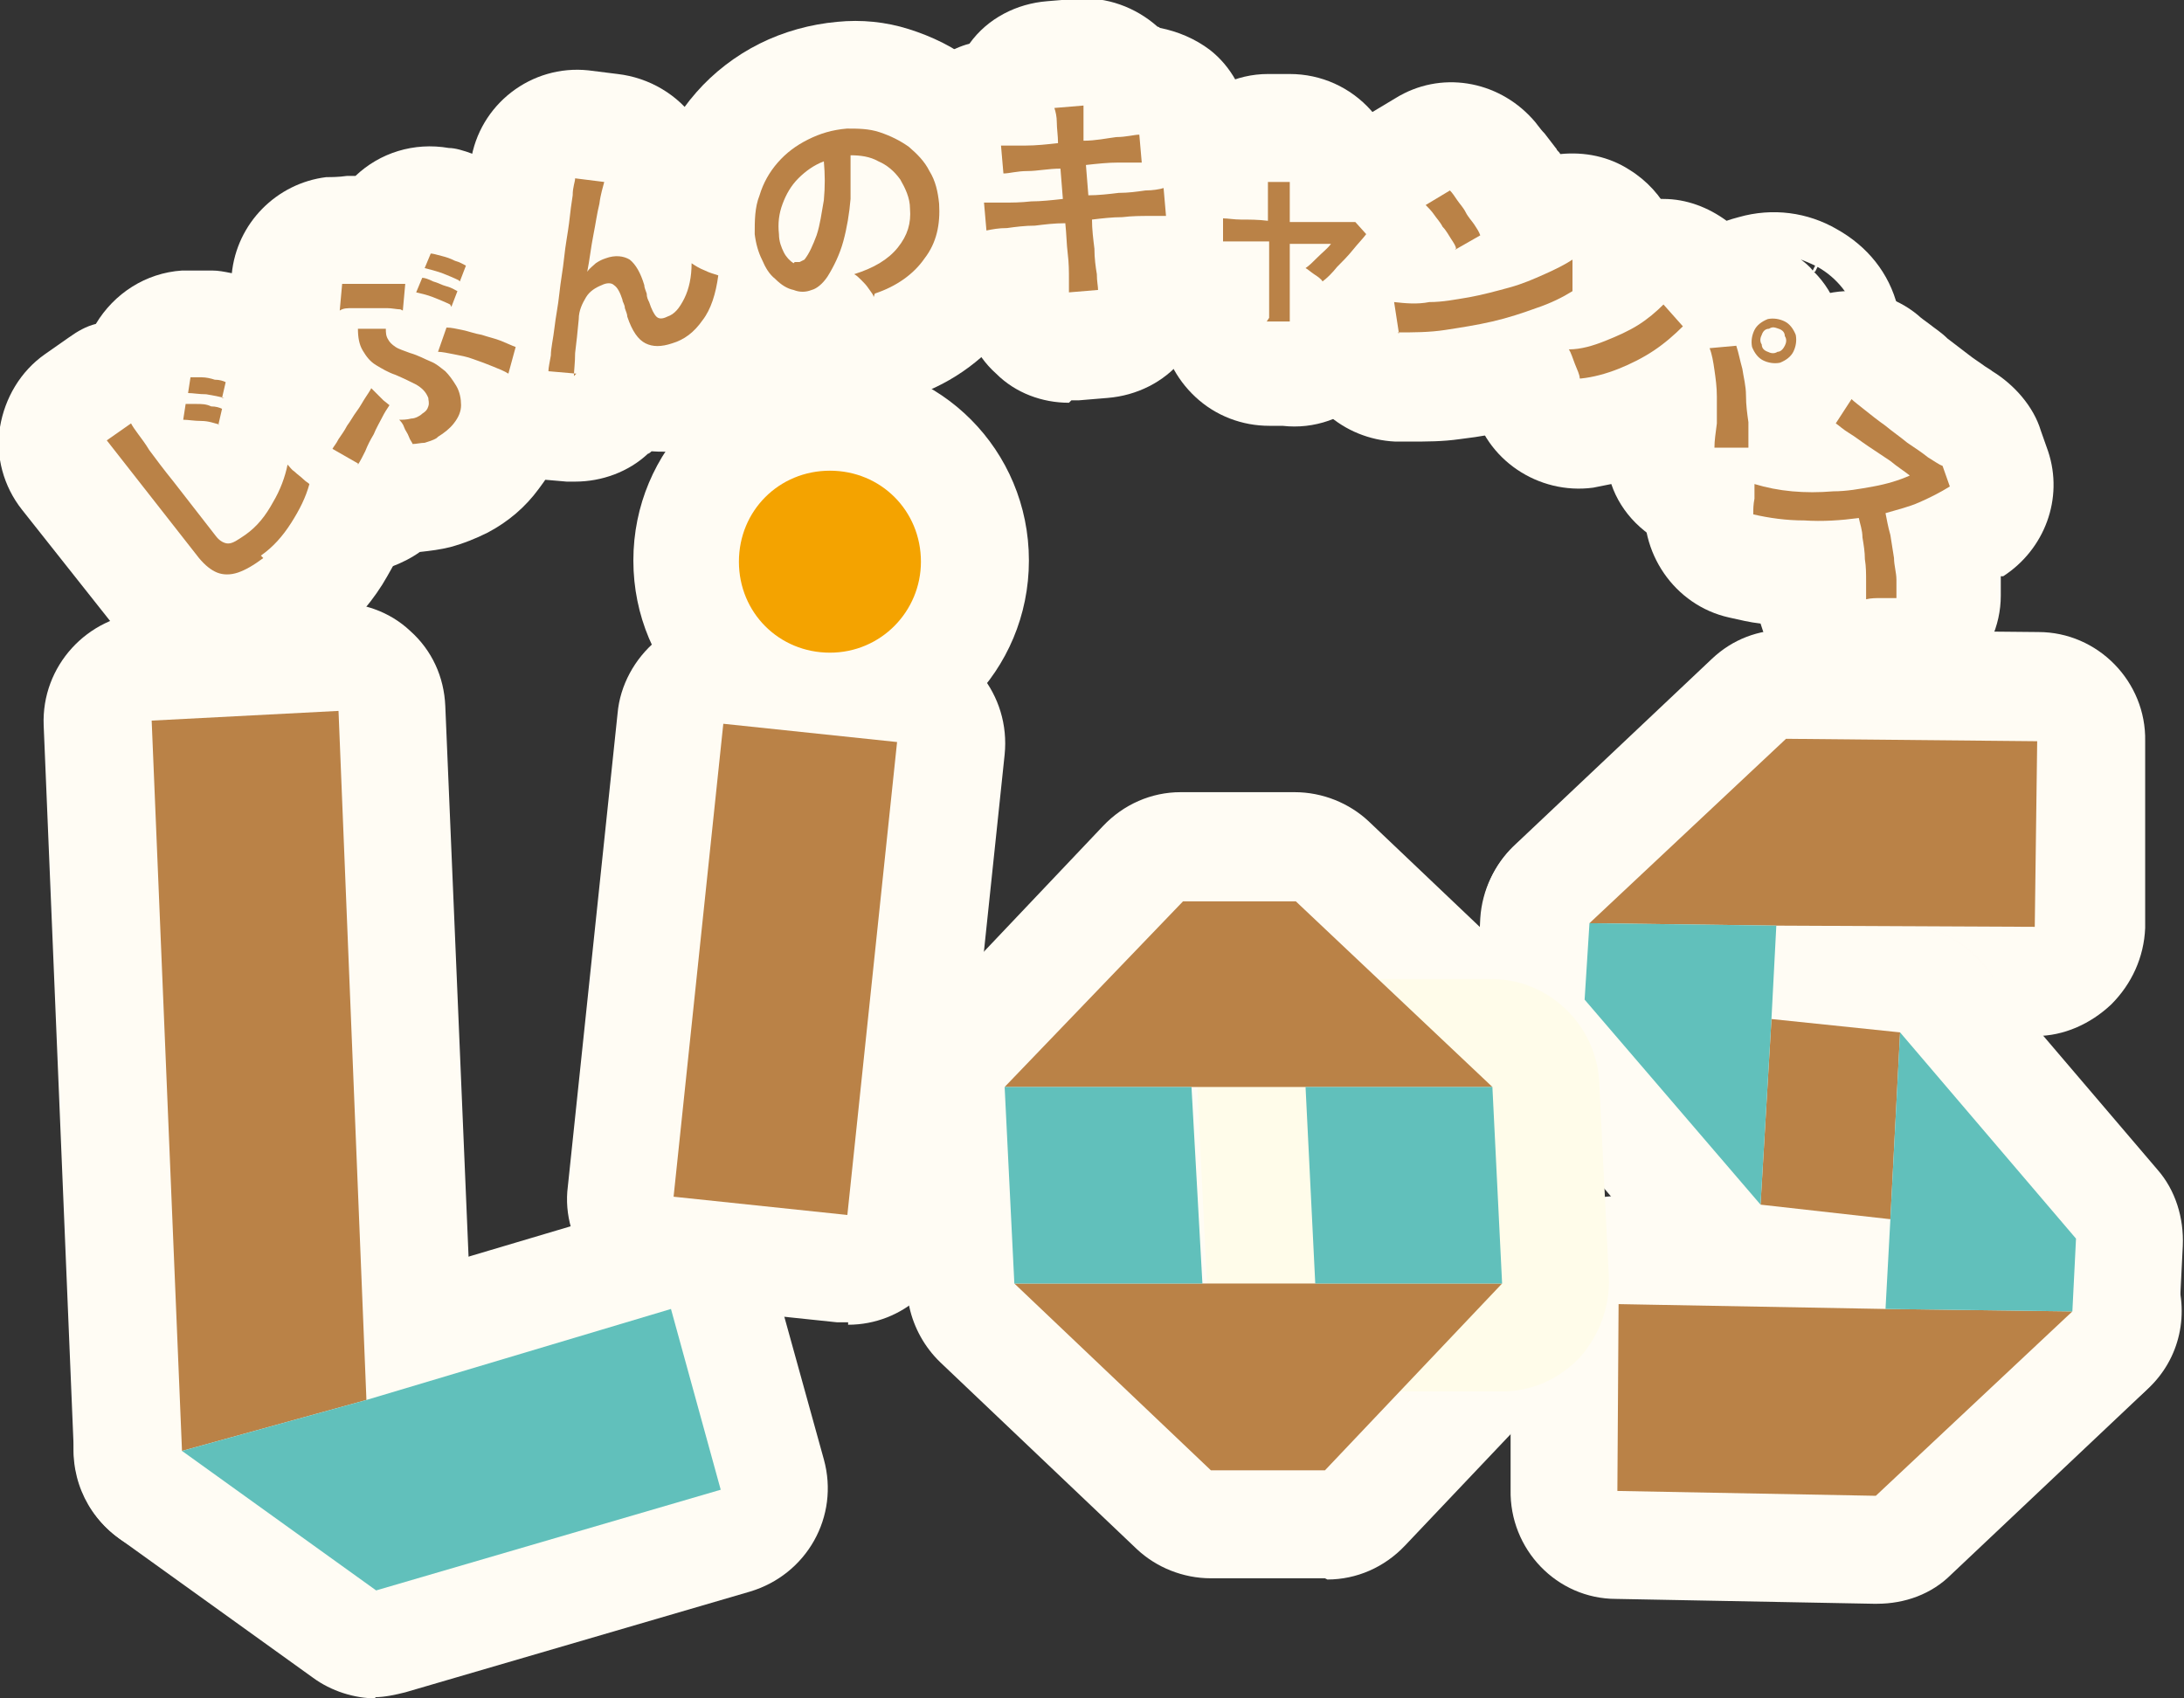 <?xml version="1.0" encoding="UTF-8"?>
<svg xmlns="http://www.w3.org/2000/svg" width="180" height="140" version="1.1" viewBox="0 0 180 140">
  <rect x="0" y="0" width="180" height="140" fill="#333333" stroke="none"/>
  <defs>
    <style>
      .cls-1 {
        fill: #fffcea;
      }

      .cls-2 {
        fill: #fffcf4;
      }

      .cls-3 {
        fill: #61c0bb;
      }

      .cls-4 {
        fill: #f4a300;
      }

      .cls-5 {
        fill: #ba8247;
      }

      .cls-6 {
        fill: #fffbf3;
      }
    </style>
  </defs>
  <!-- Generator: Adobe Illustrator 28.7.1, SVG Export Plug-In . SVG Version: 1.2.0 Build 142)  -->
  <g>
    <g id="_レイヤー_1" data-name="レイヤー_1">
      <path class="cls-5" d="M21.7,46c-.8.6-1.5,1-2.1,1.2-.6.2-1.2.2-1.7,0-.5-.2-1-.6-1.5-1.2l-7.6-9.7,2-1.4c.1.2.3.5.6.9.3.4.6.8.9,1.3.3.4.6.8.9,1.2.3.4.7.9,1.1,1.4l3.5,4.5c.3.4.7.6,1,.6.4,0,.8-.3,1.4-.7,1-.7,1.7-1.6,2.3-2.7.6-1,1-2.1,1.2-3.1.2.2.3.4.6.6.2.2.5.4.7.6.2.2.4.3.5.4-.3,1.1-.8,2.1-1.5,3.2s-1.5,2-2.5,2.7M18.1,35c-.4-.1-.9-.3-1.5-.4-.6,0-1.1-.1-1.5-.1l.2-1.3c.2,0,.5,0,.9,0,.4,0,.8,0,1.2.2.4,0,.7.1.9.2l-.3,1.3ZM18.5,32.8c-.4-.1-.9-.2-1.5-.3-.6,0-1.1-.1-1.5-.1l.2-1.3c.2,0,.5,0,.9,0,.4,0,.8.1,1.1.2.4,0,.7.1.9.2l-.3,1.3Z"/>
      <path class="cls-5" d="M29.5,38.2l-2.1-1.2c.1-.2.3-.4.5-.8.2-.3.5-.7.7-1.1.3-.4.5-.8.8-1.2.3-.4.5-.8.7-1.1.2-.3.4-.6.5-.8l.4.4.6.6.5.4c-.2.3-.4.6-.6,1-.2.4-.5.9-.7,1.4-.3.5-.5.9-.7,1.4-.2.4-.4.8-.6,1.1M33,25.5c-.3,0-.7-.1-1.1-.1-.5,0-.9,0-1.4,0-.5,0-1,0-1.4,0-.5,0-.8,0-1.1.2l.2-2.2c.3,0,.7,0,1.2,0,.5,0,1,0,1.5,0,.5,0,1,0,1.4,0,.4,0,.8,0,1.1,0l-.2,2.2ZM36,36.1c-.3.2-.7.3-1,.4-.3,0-.7.1-1,.1,0-.1-.2-.3-.3-.6-.1-.3-.3-.5-.4-.8-.1-.3-.3-.5-.4-.6.3,0,.6,0,1-.1.3,0,.7-.2.9-.4.3-.2.4-.3.5-.6s0-.5,0-.7c-.2-.5-.5-.8-1-1.1-.4-.2-1-.5-1.7-.8-.6-.2-1.1-.5-1.6-.8-.5-.3-.8-.7-1.1-1.2-.3-.5-.4-1.1-.4-1.8h2.3c0,.3,0,.6.2.9.1.2.3.4.6.6.3.2.7.3,1.2.5.7.2,1.2.5,1.7.7.5.2.8.5,1.2.8.3.3.6.7.9,1.2.3.5.4,1.1.4,1.6,0,.5-.2,1-.6,1.5-.3.4-.8.8-1.3,1.1M37.1,25.1c-.4-.2-.9-.4-1.4-.6-.5-.2-1-.3-1.4-.4l.5-1.2c.2,0,.5.1.9.3.4.1.7.3,1.1.4.4.1.7.3.9.4l-.5,1.3ZM37.8,23.1c-.4-.2-.9-.4-1.4-.6-.6-.2-1-.3-1.4-.4l.5-1.2c.2,0,.5.1.9.2.4.1.7.2,1.1.4.4.1.7.3.9.4l-.5,1.3ZM41.9,30.8c-.3-.2-.8-.4-1.3-.6-.5-.2-1-.4-1.6-.6-.5-.2-1.1-.3-1.6-.4-.5-.1-1-.2-1.3-.2l.7-2c.4,0,.8.1,1.3.2.5.1,1,.3,1.6.4.6.2,1.1.3,1.6.5.5.2.9.4,1.2.5l-.6,2.2Z"/>
      <path class="cls-5" d="M47.5,30.8l-2.3-.2c0-.3.1-.7.2-1.3,0-.6.2-1.4.3-2.3.1-.9.3-1.8.4-2.8.1-1,.3-2,.4-3,.1-1,.3-2,.4-2.8.1-.9.2-1.7.3-2.3,0-.7.2-1.1.2-1.4l2.4.3c-.1.4-.3,1-.4,1.8-.2.8-.3,1.6-.5,2.6-.2,1-.3,2-.5,3,.2-.3.5-.5.7-.7.3-.2.5-.3.8-.4.8-.3,1.5-.2,2,.1.5.4.9,1.1,1.2,2.1,0,.2.1.4.2.6,0,.3.1.5.2.7.2.6.4,1,.6,1.2.2.2.5.2.9,0,.6-.2,1-.7,1.4-1.5.4-.8.6-1.8.6-2.9.3.2.6.4,1.1.6.4.2.8.3,1.1.4-.2,1.5-.6,2.8-1.3,3.7-.7,1-1.5,1.6-2.5,1.9-.9.3-1.6.3-2.2,0-.6-.3-1.1-1-1.5-2.2,0-.2-.1-.4-.2-.7,0-.3-.2-.5-.2-.7-.2-.6-.4-1-.7-1.2-.2-.2-.6-.2-1,0-.5.2-1,.5-1.3,1-.3.5-.6,1.1-.6,1.8-.1,1.1-.2,2-.3,2.8,0,.8-.1,1.5-.1,1.9"/>
      <path class="cls-5" d="M72,24.5c0-.2-.2-.4-.4-.7-.2-.3-.4-.5-.6-.7-.2-.2-.4-.4-.6-.5,1.6-.5,2.8-1.2,3.6-2.2.8-1,1.1-2,1-3.2,0-.9-.4-1.7-.8-2.4-.5-.7-1.1-1.2-1.8-1.5-.7-.4-1.5-.5-2.3-.5,0,1.2,0,2.3,0,3.6-.1,1.2-.3,2.4-.6,3.5-.3,1.1-.8,2.1-1.3,2.9-.4.6-.9,1-1.3,1.1-.5.1-1,.2-1.5,0-.5-.2-1-.4-1.5-.9-.5-.4-.8-.9-1.1-1.6-.3-.6-.5-1.3-.5-2.1,0-1.1,0-2.2.4-3.2.3-1,.8-1.9,1.5-2.7.7-.8,1.5-1.4,2.5-1.9,1-.5,2-.8,3.2-.9.9,0,1.8,0,2.7.3.9.3,1.7.7,2.4,1.2.7.6,1.3,1.2,1.7,2,.5.8.7,1.7.8,2.7.1,1.7-.2,3.2-1.2,4.5-.9,1.3-2.3,2.3-4.1,2.9M65.5,21.6h.4c0,0,.4-.2.4-.2.4-.5.7-1.2,1-2,.3-.9.4-1.8.6-2.9.1-1.1.1-2.1,0-3.2-.8.3-1.5.8-2.1,1.4-.6.6-1,1.3-1.3,2.1-.3.8-.4,1.6-.3,2.5,0,.6.2,1.1.4,1.5.2.4.5.7.8.9"/>
      <path class="cls-5" d="M88.1,24.3c0-.2,0-.7,0-1.3,0-.6,0-1.3-.1-2.1s-.1-1.6-.2-2.5c-.9,0-1.7.1-2.5.2-.8,0-1.6.1-2.3.2-.7,0-1.2.1-1.7.2l-.2-2.3c.4,0,1,0,1.6,0,.7,0,1.4,0,2.3-.1.8,0,1.7-.1,2.6-.2l-.2-2.5c-1,0-1.9.2-2.7.2-.9,0-1.5.2-2,.2l-.2-2.3c.5,0,1.2,0,2,0,.9,0,1.8-.1,2.7-.2,0-.6-.1-1.2-.2-1.7,0-.5-.1-.9-.2-1.2l2.4-.2c0,.3,0,.7,0,1.2,0,.5,0,1,0,1.7,1,0,1.9-.2,2.7-.3.8,0,1.5-.2,1.9-.2l.2,2.3c-.4,0-1,0-1.9,0-.9,0-1.8.1-2.7.2l.2,2.5c.8,0,1.7-.1,2.5-.2.8,0,1.5-.1,2.2-.2.6,0,1.2-.1,1.5-.2l.2,2.3c-.3,0-.8,0-1.4,0-.6,0-1.4,0-2.2.1-.8,0-1.7.1-2.5.2,0,.8.1,1.6.2,2.4,0,.8.1,1.5.2,2.1,0,.6.1,1,.1,1.3l-2.4.2Z"/>
      <path class="cls-5" d="M104.6,26.2c0-.1,0-.4,0-.8,0-.4,0-.9,0-1.5,0-.6,0-1.2,0-1.9,0-.7,0-1.4,0-2.1-.8,0-1.6,0-2.3,0-.7,0-1.2,0-1.5,0v-1.9c.4,0,.9.1,1.5.1.7,0,1.4,0,2.2.1,0-.8,0-1.5,0-2.1,0-.6,0-1,0-1.1h1.8c0,.1,0,.5,0,1.1,0,.6,0,1.3,0,2.2.8,0,1.5,0,2.3,0,.7,0,1.4,0,1.9,0,.5,0,.9,0,1.2,0l.9.9c-.3.4-.7.8-1.1,1.3-.4.5-.9,1-1.3,1.4-.4.5-.8.9-1.2,1.2-.1-.2-.4-.4-.7-.6-.3-.2-.5-.4-.7-.5.3-.2.6-.5,1-.9.4-.4.8-.7,1.1-1.1-1,0-2.2,0-3.4,0,0,.7,0,1.4,0,2.1,0,.7,0,1.4,0,2,0,.6,0,1.1,0,1.5,0,.4,0,.7,0,.8-.3,0-.6,0-1,0-.4,0-.7,0-.9,0"/>
      <path class="cls-5" d="M115.3,27.5l-.4-2.6c.9.1,1.9.2,2.9,0,1.1,0,2.1-.2,3.3-.4,1.1-.2,2.2-.5,3.3-.8,1.1-.3,2-.7,2.9-1.1.9-.4,1.7-.8,2.3-1.2,0,.2,0,.5,0,.8,0,.3,0,.7,0,1,0,.3,0,.6.1.8-.8.5-1.8,1-2.9,1.4-1.1.4-2.3.8-3.6,1.1-1.3.3-2.6.5-3.9.7-1.3.2-2.6.2-3.9.2M120,20.5c0-.2-.2-.5-.4-.8-.2-.3-.4-.7-.7-1-.2-.4-.5-.7-.7-1-.2-.3-.5-.6-.7-.8l2-1.3c.2.2.4.5.6.8.2.3.5.6.7,1,.2.4.5.7.7,1,.2.3.4.6.5.9l-2.1,1.2Z"/>
      <path class="cls-5" d="M130.2,31.2c0-.3-.2-.7-.4-1.2-.2-.5-.3-.9-.5-1.2,1,0,2-.3,3-.7,1-.4,1.9-.8,2.7-1.3.8-.5,1.5-1.1,2.1-1.7l1.6,1.8c-.7.7-1.5,1.4-2.4,2-.9.6-1.9,1.1-2.9,1.5-1,.4-2.1.7-3.1.8M141.3,36.9c0-.6.1-1.2.2-2,0-.7,0-1.5,0-2.2,0-.8-.1-1.5-.2-2.2-.1-.7-.2-1.3-.4-1.8l2.2-.2c.2.6.3,1.2.5,1.9.1.7.3,1.4.3,2.2,0,.8.1,1.5.2,2.2,0,.7,0,1.4,0,2.1-.3,0-.8,0-1.3,0-.5,0-1,0-1.4,0M145.3,29.7c-.4-.2-.7-.6-.9-1.1-.1-.5,0-1,.2-1.4.2-.4.6-.7,1.1-.9.5-.1,1,0,1.4.2.4.2.7.6.9,1.1.1.5,0,1-.2,1.4-.2.4-.6.7-1.1.9-.5.1-1,0-1.4-.2M145.7,29c.2.1.5.2.8,0,.3,0,.5-.3.6-.5.1-.2.2-.5,0-.8,0-.3-.2-.5-.5-.6-.3-.1-.5-.2-.8,0-.3,0-.5.2-.6.5-.1.2-.2.5,0,.8,0,.3.2.5.5.6"/>
      <path class="cls-5" d="M144.5,42.3c0-.3,0-.7.1-1.2,0-.5,0-.9,0-1.2,1,.3,2,.5,3.1.6,1.1.1,2.2.1,3.4,0,1.1,0,2.2-.2,3.3-.4,1.1-.2,2.1-.5,3-.9-.5-.4-1-.7-1.6-1.2-.6-.4-1.2-.8-1.8-1.2-.6-.4-1.1-.8-1.6-1.1-.5-.3-.8-.6-1.1-.8l1.3-2c.2.2.6.5,1.1.9.5.4,1,.8,1.7,1.3.6.5,1.2.9,1.8,1.4.6.4,1.2.8,1.7,1.2.5.3.9.6,1.2.7l.6,1.7c-.8.5-1.6.9-2.5,1.3-.9.4-1.8.6-2.8.9.1.5.2,1.1.4,1.7.1.6.2,1.3.3,1.9,0,.6.2,1.2.2,1.8,0,.6,0,1.1,0,1.5-.4,0-.8,0-1.2,0-.5,0-.9,0-1.3.1,0-.4,0-.9,0-1.5,0-.6,0-1.2-.1-1.8,0-.6-.1-1.2-.2-1.8,0-.6-.2-1.1-.3-1.6-1.5.2-3,.3-4.5.2-1.5,0-2.9-.2-4.2-.5"/>
      <polygon class="cls-5" points="147.2 60.9 131 76.1 146.4 76.3 167.7 76.4 167.9 61.1 147.2 60.9"/>
      <polygon class="cls-5" points="146 84 145.1 99.3 155.8 100.5 156.6 85.1 146 84"/>
      <polygon class="cls-5" points="155.4 107.9 133.4 107.5 133.3 122.9 154.6 123.3 170.8 108.1 155.4 107.9"/>
      <polygon class="cls-5" points="106.8 74.3 97.5 74.3 82.8 89.6 98.2 89.6 107.6 89.6 123 89.6 106.8 74.3"/>
      <polygon class="cls-5" points="108.4 105.8 99.1 105.8 83.6 105.8 99.8 121.2 109.2 121.2 123.8 105.8 108.4 105.8"/>
      <polygon class="cls-5" points="27.9 58.6 12.5 59.4 15 119.6 30.2 115.4 27.9 58.6"/>
      <rect class="cls-5" x="45.1" y="72.7" width="39.2" height="14.4" transform="translate(-21.5 135.9) rotate(-84)"/>
      <polygon class="cls-3" points="131 76.1 130.6 82.4 145.1 99.3 146 84 146.4 76.3 131 76.1"/>
      <polygon class="cls-3" points="156.6 85.1 155.8 100.5 155.4 107.9 170.8 108.1 171.1 102.1 156.6 85.1"/>
      <polygon class="cls-3" points="98.2 89.6 82.8 89.6 83.6 105.8 99.1 105.8 98.2 89.6"/>
      <polygon class="cls-3" points="107.6 89.6 108.4 105.8 123.8 105.8 123 89.6 107.6 89.6"/>
      <polygon class="cls-3" points="55.3 107.9 30.2 115.4 15 119.6 31 131.1 59.4 122.8 55.3 107.9"/>
      <path class="cls-4" d="M75.9,46.3c0,4.1-3.3,7.5-7.5,7.5s-7.5-3.3-7.5-7.5,3.3-7.5,7.5-7.5,7.5,3.3,7.5,7.5"/>
      <path class="cls-6" d="M21.7,46c-.8.6-1.5,1-2.1,1.2-.6.2-1.2.2-1.7,0-.5-.2-1-.6-1.5-1.2l-7.6-9.7,2-1.4c.1.2.3.5.6.9.3.4.6.8.9,1.3.3.4.6.8.9,1.2.3.4.7.9,1.1,1.4l3.5,4.5c.3.4.7.6,1,.6.4,0,.8-.3,1.4-.7,1-.7,1.7-1.6,2.3-2.7.6-1,1-2.1,1.2-3.1.2.2.3.4.6.6.2.2.5.4.7.6.2.2.4.3.5.4-.3,1.1-.8,2.1-1.5,3.2-.7,1.1-1.5,2-2.5,2.7M18.1,35c-.4-.1-.9-.3-1.5-.3-.6,0-1.1-.1-1.5-.1l.2-1.3c.2,0,.6,0,.9,0,.4,0,.8,0,1.2.2.4,0,.7.1.9.2l-.3,1.3ZM18.5,32.8c-.4-.1-.9-.2-1.5-.3-.6,0-1.1-.1-1.5-.1l.2-1.3c.2,0,.5,0,.9,0,.4,0,.8.1,1.1.2.4,0,.7.1.9.2l-.3,1.3Z"/>
      <path class="cls-2" d="M18.7,56.4c-1.3,0-2.7-.2-4-.7-2-.8-3.8-2.1-5.3-4.1l-7.6-9.6c-1.5-1.9-2.2-4.4-1.8-6.8s1.7-4.6,3.7-6l2-1.4c.7-.5,1.4-.9,2.2-1.1,1.5-2.5,4.1-4.2,7.1-4.4.8,0,1.6,0,2.5,0,.5,0,1,.1,1.5.2.8.1,1.4.3,1.9.4,3.6,1,6.1,4,6.5,7.5,1.1.5,2.2,1.3,3,2.3.2.2.3.3.4.4l.3.2c2.7,2.3,3.9,6,2.9,9.4-.5,1.9-1.4,3.7-2.5,5.5-1.2,1.9-2.7,3.5-4.5,4.9-1.5,1.2-3,2-4.5,2.6-1.3.5-2.7.7-4,.7Z"/>
      <path class="cls-6" d="M29.5,38.2l-2.1-1.2c.1-.2.3-.4.5-.8.2-.3.5-.7.7-1.1.3-.4.5-.8.8-1.2.3-.4.5-.8.7-1.1.2-.3.4-.6.5-.8l.4.4.6.6.5.4c-.2.3-.4.6-.6,1-.2.4-.5.9-.7,1.4-.3.5-.5.9-.7,1.4-.2.4-.4.8-.6,1.1M33,25.5c-.3,0-.7-.1-1.1-.1-.5,0-.9,0-1.4,0-.5,0-1,0-1.4,0-.5,0-.8,0-1.1.2l.2-2.2c.3,0,.7,0,1.2,0,.5,0,1,0,1.5,0s1,0,1.4,0c.4,0,.8,0,1.1,0l-.2,2.2ZM36,36.1c-.3.2-.7.3-1,.4-.3,0-.7.1-1,.1,0-.1-.2-.3-.3-.6-.1-.3-.3-.5-.4-.8-.1-.3-.3-.5-.4-.6.3,0,.6,0,1-.1.3,0,.7-.2.9-.4.3-.2.4-.3.5-.6s0-.5,0-.7c-.2-.5-.5-.8-1-1.1-.4-.2-1-.5-1.7-.8-.6-.2-1.1-.5-1.6-.8-.5-.3-.8-.7-1.1-1.2-.3-.5-.4-1.1-.4-1.8h2.3c0,.3,0,.6.2.9.1.2.3.4.6.6.3.2.7.3,1.2.5.7.2,1.2.5,1.7.7.5.2.8.5,1.2.8.3.3.6.7.9,1.2.3.5.4,1.1.4,1.6,0,.5-.2,1-.6,1.5-.3.4-.8.8-1.3,1.1M37.1,25.1c-.4-.2-.9-.4-1.4-.6-.5-.2-1-.3-1.4-.4l.5-1.2c.2,0,.5.1.9.3.4.1.7.3,1.1.4.4.1.7.3.9.4l-.5,1.3ZM37.8,23.1c-.4-.2-.9-.4-1.4-.6-.6-.2-1-.3-1.4-.4l.5-1.2c.2,0,.5.1.9.2.4.1.7.2,1.1.4.4.1.7.3.9.4l-.5,1.3ZM41.9,30.8c-.3-.2-.8-.4-1.3-.6-.5-.2-1-.4-1.6-.6-.5-.2-1.1-.3-1.6-.4-.5-.1-1-.2-1.3-.2l.7-2c.4,0,.8.1,1.3.2.5.1,1,.3,1.6.4.6.2,1.1.3,1.6.5s.9.4,1.2.5l-.6,2.2Z"/>
      <path class="cls-2" d="M29.6,47.1c-1.6,0-3.2-.4-4.6-1.3l-2.1-1.2c-2-1.2-3.5-3.2-4.1-5.5-.6-2.3-.2-4.7,1.1-6.8l.8-1.3c-1.3-1.8-2-4-1.8-6.2l.2-2.2c.4-4.2,3.7-7.5,7.8-8,.4,0,1,0,1.7-.1.2,0,.5,0,.7,0,2-1.9,4.8-2.8,7.7-2.3.5,0,1.2.2,2,.5.5.2,1,.3,1.4.5.8.3,1.4.6,1.9.8,2.9,1.4,4.6,4.2,4.9,7.2,3.3,2.1,4.9,6.1,3.9,9.9l-.6,2.2c-.7,2.6-2.6,4.8-5.1,5.8,0,0-.2,0-.2,0-.2.4-.5.8-.8,1.2-1.1,1.5-2.5,2.7-4.2,3.6-1,.5-2,.9-3.1,1.2-.8.2-1.6.3-2.5.4-.7.5-1.5.9-2.3,1.2-.9.3-1.8.4-2.8.4Z"/>
      <path class="cls-6" d="M47.5,30.8l-2.3-.2c0-.3.1-.7.2-1.3,0-.6.2-1.4.3-2.3.1-.9.3-1.8.4-2.8.1-1,.3-2,.4-3,.1-1,.3-2,.4-2.8.1-.9.2-1.7.3-2.3,0-.7.2-1.1.2-1.4l2.4.3c-.1.4-.3,1-.4,1.8-.2.8-.3,1.6-.5,2.6-.2,1-.3,2-.5,3,.2-.3.5-.5.7-.7.3-.2.5-.3.8-.4.8-.3,1.5-.2,2,.1.5.4.9,1.1,1.2,2.1,0,.2.1.4.2.7,0,.3.1.5.2.7.2.6.4,1,.6,1.2.2.2.5.2.9,0,.6-.2,1-.7,1.4-1.5.4-.8.6-1.8.6-2.9.3.2.6.4,1.1.6.4.2.8.3,1.1.4-.2,1.5-.6,2.8-1.3,3.7-.7,1-1.5,1.6-2.5,1.9-.9.3-1.6.3-2.2,0-.6-.3-1.1-1-1.5-2.2,0-.2-.1-.4-.2-.7,0-.3-.2-.5-.2-.7-.2-.6-.4-1-.7-1.2-.2-.2-.6-.2-1,0-.5.2-1,.5-1.3,1-.3.5-.6,1.1-.6,1.8-.1,1.1-.2,2-.3,2.8,0,.8-.1,1.5-.1,1.9"/>
      <path class="cls-2" d="M47.5,39.7c-.3,0-.6,0-.8,0l-2.3-.2c-2.5-.2-4.7-1.5-6.2-3.4s-2.1-4.5-1.7-6.9c0-.2,0-.6.2-1.1l.3-2.3c.1-.9.3-1.8.4-2.8.1-1,.3-2,.4-3.1l1-6.6c.7-4.7,5-8,9.7-7.5l2.4.3c2.6.3,5,1.7,6.5,3.9.6.8,1,1.8,1.2,2.7,1.3.2,2.6.6,3.7,1.4,4,1.3,6.4,5.2,6,9.4-.3,3.1-1.3,5.7-2.9,7.9-1.8,2.5-4.2,4.3-6.9,5.2-1.8.6-3.4.7-4.8.6,0,0-.2.2-.3.2-1.6,1.5-3.8,2.3-6,2.3Z"/>
      <path class="cls-6" d="M72,24.5c0-.2-.2-.4-.4-.7-.2-.3-.4-.5-.6-.7-.2-.2-.4-.4-.6-.5,1.6-.5,2.8-1.2,3.6-2.2.8-1,1.1-2,1-3.2,0-.9-.4-1.7-.8-2.4-.5-.7-1.1-1.2-1.8-1.5-.7-.4-1.5-.5-2.3-.5,0,1.2,0,2.3,0,3.6-.1,1.2-.3,2.4-.6,3.5-.3,1.1-.8,2.1-1.3,2.9-.4.6-.9,1-1.3,1.1-.5.2-1,.2-1.5,0-.5-.1-1-.4-1.5-.9-.5-.4-.8-.9-1.1-1.6-.3-.6-.5-1.3-.6-2.1,0-1.1,0-2.2.4-3.2.3-1,.8-1.9,1.5-2.7.7-.8,1.5-1.4,2.5-1.9,1-.5,2-.8,3.2-.9.9,0,1.8,0,2.7.3.9.3,1.7.7,2.4,1.2.7.6,1.3,1.2,1.7,2,.5.8.7,1.7.8,2.7.1,1.7-.2,3.2-1.2,4.5-.9,1.3-2.3,2.3-4.1,2.9M65.5,21.6h.4c0,0,.4-.2.4-.2.4-.5.7-1.2,1-2,.3-.9.4-1.8.6-2.9.1-1.1.1-2.1,0-3.2-.8.3-1.5.8-2.1,1.4-.6.6-1,1.3-1.3,2.1-.3.8-.4,1.6-.3,2.5,0,.6.2,1.1.4,1.5.2.4.5.7.8.9"/>
      <path class="cls-2" d="M72,33.3c-1.2,0-2.4-.2-3.4-.7-1.8.4-3.7.4-5.6-.1-2-.5-3.7-1.5-5.2-2.9-1.3-1.2-2.3-2.6-3.1-4.3-.8-1.6-1.2-3.3-1.4-5.1-.2-2.4,0-4.7.8-6.9.7-2.1,1.8-4,3.3-5.7,1.4-1.6,3.2-3,5.2-4,2-1,4.2-1.6,6.4-1.8,2-.2,4,0,5.9.6,1.9.6,3.8,1.5,5.4,2.8,1.6,1.3,2.9,2.8,4,4.6,1.1,2,1.8,4.1,1.9,6.5.3,3.7-.7,7.3-2.8,10.4-2,2.7-4.7,4.8-8.2,6-1,.4-2.1.6-3.1.6Z"/>
      <path class="cls-6" d="M88.1,24.3c0-.2,0-.7,0-1.3,0-.6,0-1.3-.1-2.1s-.1-1.6-.2-2.5c-.9,0-1.7.1-2.5.2-.8,0-1.6.1-2.3.2-.7,0-1.2.1-1.7.2l-.2-2.3c.4,0,1,0,1.6,0,.7,0,1.4,0,2.3-.1.8,0,1.7-.1,2.6-.2l-.2-2.5c-1,0-1.9.2-2.7.2-.9,0-1.5.2-2,.2l-.2-2.3c.5,0,1.2,0,2,0,.9,0,1.8-.1,2.7-.2,0-.6-.1-1.2-.1-1.7,0-.5-.1-.9-.2-1.2l2.4-.2c0,.3,0,.7,0,1.2,0,.5,0,1.1,0,1.7,1,0,1.9-.2,2.7-.3.8,0,1.5-.2,1.9-.2l.2,2.3c-.4,0-1,0-1.9,0-.9,0-1.8.1-2.7.2l.2,2.5c.8,0,1.7-.1,2.5-.2.8,0,1.5-.1,2.2-.2.6,0,1.2-.1,1.5-.2l.2,2.3c-.3,0-.8,0-1.4,0-.6,0-1.4,0-2.2.1-.8,0-1.7.1-2.5.2,0,.8.1,1.6.2,2.4,0,.8.1,1.5.2,2.1,0,.6.1,1,.1,1.3l-2.4.2Z"/>
      <path class="cls-2" d="M88.1,33.2c-2.2,0-4.4-.8-6-2.4-.9-.8-1.6-1.8-2.1-2.9-1.5-.2-3-.9-4.2-1.8-1.9-1.5-3.1-3.8-3.3-6.2l-.2-2.3c-.2-1.9.3-3.9,1.3-5.5,0-2.2.8-4.3,2.3-6,1.1-1.2,2.5-2.1,4-2.5h0c1.5-2.1,3.9-3.3,6.4-3.5l2.4-.2c2.5-.2,4.9.7,6.7,2.3,0,0,.1,0,.2.1,1.5.3,2.9.9,4.1,1.8,1.8,1.4,2.9,3.5,3.2,5.7,1.1,1.4,1.8,3.1,2,4.9l.2,2.3c.2,2.4-.6,4.8-2.2,6.6-1,1.1-2.3,2-3.6,2.5-.3,1.3-1,2.6-1.9,3.6-1.5,1.8-3.7,2.9-6.1,3.1l-2.4.2c-.2,0-.4,0-.6,0Z"/>
      <path class="cls-6" d="M104.6,26.2c0-.1,0-.4,0-.8,0-.4,0-.9,0-1.5,0-.6,0-1.2,0-1.9,0-.7,0-1.4,0-2.1-.8,0-1.6,0-2.3,0-.7,0-1.2,0-1.5,0v-1.9c.4,0,.9.1,1.5.1.7,0,1.4,0,2.2.1,0-.8,0-1.5,0-2.1,0-.6,0-1,0-1.1h1.8c0,.1,0,.5,0,1.1,0,.6,0,1.3,0,2.2.8,0,1.5,0,2.3,0,.7,0,1.4,0,1.9,0,.5,0,.9,0,1.2,0l.9,1c-.3.4-.7.8-1.1,1.3-.4.5-.9,1-1.3,1.4-.4.5-.8.9-1.2,1.2-.1-.2-.4-.4-.7-.6-.3-.2-.5-.4-.7-.5.3-.2.6-.5,1-.9.4-.4.8-.7,1.1-1.1-1,0-2.2,0-3.4,0,0,.7,0,1.4,0,2.1,0,.7,0,1.4,0,2,0,.6,0,1.1,0,1.5,0,.4,0,.7,0,.8-.3,0-.6,0-1,0-.4,0-.7,0-.9,0"/>
      <path class="cls-2" d="M104.6,35.1c-2.2,0-4.4-.8-6.1-2.4-1.6-1.5-2.6-3.5-2.8-5.6-.4-.3-.7-.5-1-.8-1.8-1.7-2.8-4-2.7-6.5v-1.9c0-2.6,1.2-5.1,3.2-6.7.6-.5,1.3-1,2.1-1.3.1-.2.2-.3.4-.5,1.7-2.1,4.2-3.3,6.8-3.3h1.8c2.6,0,5,1.1,6.7,3,.1.1.2.3.4.4,1.7.3,3.4,1.2,4.6,2.5l.9,1c3.1,3.1,3.4,8.1.8,11.6-.4.5-.9,1.2-1.5,1.8-.5.6-1,1.1-1.5,1.7-.7.7-1.3,1.3-1.8,1.8,0,0-.2.2-.3.2-.4.9-1,1.8-1.8,2.5-1.9,1.9-4.5,2.8-7.1,2.5-.4,0-.7,0-1.1,0ZM106.3,34.9c-.2,0-.3,0-.5,0,.2,0,.3,0,.5,0ZM105.2,35c0,0,.2,0,.3,0,0,0-.2,0-.3,0Z"/>
      <path class="cls-6" d="M115.3,27.5l-.4-2.6c.9.1,1.9.2,2.9,0,1.1,0,2.1-.2,3.3-.4,1.1-.2,2.2-.5,3.3-.8,1.1-.3,2-.7,2.9-1.1.9-.4,1.7-.8,2.3-1.2,0,.2,0,.5,0,.8,0,.3,0,.7,0,1,0,.3,0,.6,0,.8-.8.5-1.8,1-3,1.4-1.1.4-2.3.8-3.6,1.1-1.3.3-2.6.5-3.9.7-1.3.2-2.6.2-3.9.2M120,20.5c0-.2-.2-.5-.4-.8-.2-.3-.4-.7-.7-1-.2-.4-.5-.7-.7-1-.2-.3-.5-.6-.7-.8l2-1.2c.2.2.4.5.6.8.2.3.5.6.7,1,.2.4.5.7.7,1,.2.3.4.6.5.9l-2.1,1.2Z"/>
      <path class="cls-2" d="M116.2,36.4c-.4,0-.8,0-1.2,0-4.3-.2-7.8-3.3-8.5-7.5l-.4-2.6c-.4-2.8.5-5.6,2.5-7.6,0,0,.1-.1.2-.2-.2-.9-.2-1.7,0-2.6.3-2.7,1.9-5.1,4.2-6.6l2-1.2c3.7-2.3,8.4-1.5,11.3,1.7.3.3.6.8,1,1.2.3.4.7.9,1,1.3,0,.1.2.2.3.4,2-.2,4,.2,5.7,1.3,2.9,1.8,4.5,5,4.2,8.3,0,0,0,.1,0,.2,0,0,0,0,0-.1h0c.7,3.6-.9,7.3-4,9.2-1.3.8-2.8,1.6-4.5,2.2-1.4.6-3,1.1-4.7,1.5-1.6.4-3.3.7-5,.9-1.4.2-2.7.2-4.1.2ZM138.4,22.4c0,0,0,.1,0,.2,0,0,0-.1,0-.2ZM138.4,22.2c0,0,0,.1,0,.2h0c0,0,0-.1,0-.2Z"/>
      <path class="cls-6" d="M130.2,31.2c0-.3-.2-.7-.4-1.2-.2-.5-.3-.9-.5-1.2,1,0,2-.3,3-.7,1-.4,1.9-.8,2.7-1.3.8-.5,1.5-1.1,2.1-1.7l1.6,1.8c-.7.7-1.5,1.4-2.4,2-.9.6-1.9,1.1-2.9,1.5-1,.4-2.1.7-3.1.8M141.3,36.9c0-.6.1-1.2.2-2,0-.7,0-1.5,0-2.2,0-.8-.1-1.5-.2-2.2-.1-.7-.2-1.3-.4-1.8l2.2-.2c.2.6.3,1.2.5,1.9.1.7.3,1.4.3,2.2,0,.8.1,1.5.2,2.2,0,.7,0,1.4,0,2.1-.3,0-.8,0-1.3,0-.5,0-1,0-1.4,0M145.3,29.7c-.4-.2-.7-.6-.9-1.1-.1-.5,0-1,.2-1.4.2-.4.6-.7,1.1-.9.5-.1,1,0,1.4.2.4.2.7.6.9,1.1.1.5,0,1-.2,1.4-.2.4-.6.7-1.1.9-.5.1-1,0-1.4-.2M145.7,29c.2.1.5.2.8,0,.3,0,.5-.3.6-.5.1-.2.2-.5,0-.8,0-.3-.2-.5-.5-.6-.3-.1-.5-.2-.8,0-.3,0-.5.2-.6.5-.1.2-.2.5,0,.8,0,.3.2.5.5.6"/>
      <path class="cls-2" d="M143.9,45.8c-.3,0-.6,0-.9,0-.1,0-.3,0-.5,0-.2,0-.3,0-.4,0-2.7.2-5.4-.8-7.3-2.7-.9-.9-1.6-2-2-3.2-.5.1-1,.2-1.5.3-4.5.6-8.9-2.3-9.9-6.8v-.2c-1.4-2.6-1.5-5.6-.1-8.2,1.4-2.7,4-4.5,7-4.8.2,0,.5,0,.8-.2.4-.1.7-.3,1-.5.3-.2.4-.3.4-.3,1.7-1.8,4.1-2.9,6.6-2.8,1.9,0,3.7.7,5.2,1.8.3-.1.6-.2,1-.3,2.8-.8,5.7-.4,8.1,1,2.5,1.4,4.3,3.6,5,6.4.8,2.8.4,5.7-1,8.2-.7,1.2-1.6,2.3-2.7,3.2,0,.3,0,.7,0,1-.2,2.4-1.3,4.6-3.1,6.2-1.6,1.4-3.6,2.1-5.7,2.1ZM121.5,33.2s0,0,0,.1c0,0,0,0,0-.1ZM149.5,22.4c.9.9,1.6,2,2,3.3.3.9.6,1.9.8,3,.2.8.3,1.6.4,2.4.7-1.5.9-3.3.4-4.9-.5-1.8-1.7-3.3-3.3-4.2l-.2.4ZM148.3,21.3c.4.3.8.6,1.1,1l.2-.4c-.4-.2-.9-.4-1.4-.6Z"/>
      <path class="cls-6" d="M144.5,42.3c0-.3,0-.7.1-1.2,0-.5,0-.9,0-1.2,1,.3,2,.5,3.1.6,1.1.1,2.2.1,3.4,0,1.1,0,2.2-.2,3.3-.4,1.1-.2,2.1-.5,3-.9-.5-.4-1-.7-1.6-1.2-.6-.4-1.2-.8-1.8-1.2-.6-.4-1.1-.8-1.6-1.1-.5-.3-.8-.6-1.1-.8l1.3-2c.2.2.6.5,1.1.9.5.4,1,.8,1.7,1.3.6.5,1.2.9,1.8,1.4.6.4,1.2.8,1.7,1.2.5.3.9.6,1.2.7l.6,1.7c-.8.5-1.6.9-2.5,1.3-.9.4-1.8.6-2.8.9.1.5.2,1.1.4,1.8.1.6.2,1.3.3,1.9,0,.6.2,1.2.2,1.8,0,.6,0,1.1,0,1.5-.4,0-.8,0-1.2,0-.5,0-.9,0-1.3.1,0-.4,0-.9,0-1.5,0-.6,0-1.2-.1-1.8,0-.6-.1-1.2-.2-1.8,0-.6-.2-1.1-.3-1.6-1.5.2-3,.3-4.5.2-1.5,0-2.9-.2-4.2-.5"/>
      <path class="cls-2" d="M153.8,58.1c-2.2,0-4.4-.8-6-2.3-1.3-1.2-2.2-2.7-2.7-4.4-.9-.1-1.7-.3-2.6-.5-4.5-1-7.5-5.4-6.9-10,0,0,0,0,0-.2-.3-2.7.7-5.5,2.8-7.4,1.4-1.3,3-2.1,4.8-2.3.2-.3.3-.6.5-.9l1.3-2c1.4-2.1,3.6-3.6,6.1-4,2.5-.4,5.1.3,7,1.9.2.2.5.4.9.7.5.4,1,.7,1.5,1.2l1.7,1.3c.5.4,1,.7,1.4,1,.3.2.5.3.6.4,1.8,1.1,3.4,2.9,4,4.9l.6,1.7c1.3,3.9-.3,8.1-3.7,10.3h-.2c0,.6,0,1.1,0,1.6,0,2.5-1.1,4.9-3,6.6-1.8,1.6-4.2,2.4-6.7,2.2-.1,0-.3,0-.4,0-.4,0-.9,0-1.3,0ZM155.2,58s0,0,.1,0c0,0,0,0-.1,0Z"/>
      <polygon class="cls-6" points="99.1 105.8 108.4 105.8 107.6 89.6 98.2 89.6 99.1 105.8"/>
      <path class="cls-6" d="M108.4,114.7h-9.4c-4.7,0-8.6-3.7-8.9-8.4l-.8-16.2c-.1-2.4.8-4.8,2.4-6.6,1.7-1.8,4-2.8,6.4-2.8h9.4c4.7,0,8.6,3.7,8.9,8.4l.8,16.2c.1,2.4-.8,4.8-2.4,6.6-1.7,1.8-4,2.8-6.4,2.8Z"/>
      <polygon class="cls-6" points="147.2 60.9 131 76.1 146.4 76.3 167.7 76.4 167.9 61.1 147.2 60.9"/>
      <path class="cls-2" d="M167.7,85.3h0l-36.8-.3c-3.6,0-6.9-2.3-8.2-5.7-1.3-3.4-.5-7.2,2.2-9.7l16.2-15.3c1.7-1.6,3.8-2.4,6.2-2.4l20.7.2c4.9,0,8.9,4.1,8.8,9v15.4c-.1,2.4-1.1,4.6-2.8,6.3-1.7,1.6-3.9,2.6-6.2,2.6Z"/>
      <polygon class="cls-6" points="146 84 145.1 99.3 155.8 100.5 156.6 85.1 146 84"/>
      <path class="cls-6" d="M155.8,109.4c-.3,0-.6,0-.9,0l-10.7-1.1c-4.7-.5-8.2-4.6-7.9-9.3l.8-15.4c.1-2.4,1.3-4.7,3.1-6.3,1.9-1.6,4.3-2.3,6.7-2.1l10.7,1.1c4.7.5,8.2,4.6,7.9,9.3l-.8,15.4c-.1,2.4-1.3,4.7-3.1,6.3-1.6,1.4-3.7,2.1-5.8,2.1Z"/>
      <polygon class="cls-6" points="155.4 107.9 133.4 107.5 133.3 122.9 154.6 123.3 170.8 108.1 155.4 107.9"/>
      <path class="cls-2" d="M154.6,132.2c0,0-.1,0-.2,0l-21.2-.4c-4.9,0-8.8-4.1-8.7-9v-15.4c.1-2.4,1.1-4.6,2.8-6.3,1.7-1.7,4-2.6,6.4-2.5l21.9.4h15.4c3.6.2,6.9,2.4,8.2,5.8,1.3,3.4.5,7.2-2.2,9.7l-16.2,15.3c-1.6,1.6-3.8,2.4-6.1,2.4Z"/>
      <polygon class="cls-6" points="106.8 74.3 97.5 74.3 82.8 89.6 98.2 89.6 107.6 89.6 123 89.6 106.8 74.3"/>
      <path class="cls-2" d="M123,98.5h-40.2c-3.6,0-6.8-2.1-8.2-5.4-1.4-3.3-.7-7.1,1.7-9.6l14.6-15.4c1.7-1.8,4-2.8,6.4-2.8h9.4c2.3,0,4.5.9,6.1,2.4l16.2,15.4c2.6,2.5,3.5,6.4,2.1,9.7-1.3,3.4-4.6,5.6-8.3,5.6Z"/>
      <polygon class="cls-6" points="108.4 105.8 99.1 105.8 83.6 105.8 99.8 121.2 109.2 121.2 123.8 105.8 108.4 105.8"/>
      <path class="cls-2" d="M109.2,130.1h-9.4c-2.3,0-4.5-.9-6.1-2.4l-16.2-15.4c-2.6-2.5-3.5-6.4-2.1-9.7,1.3-3.4,4.6-5.6,8.3-5.6h40.2c3.6,0,6.8,2.1,8.2,5.4,1.4,3.3.7,7.1-1.7,9.6l-14.6,15.4c-1.7,1.8-4,2.8-6.4,2.8Z"/>
      <polygon class="cls-6" points="27.9 58.6 12.5 59.4 15 119.6 30.2 115.4 27.9 58.6"/>
      <path class="cls-2" d="M15,128.5c-1.9,0-3.7-.6-5.2-1.7-2.2-1.6-3.5-4.1-3.7-6.8l-2.5-60.2c-.2-4.9,3.6-9,8.4-9.3l15.4-.8c2.4-.1,4.7.7,6.4,2.3,1.8,1.6,2.8,3.8,2.9,6.2l2.4,56.8c.2,4.1-2.5,7.8-6.5,8.9l-15.2,4.2c-.8.2-1.6.3-2.4.3Z"/>
      <rect class="cls-6" x="45.1" y="72.7" width="39.2" height="14.4" transform="translate(-21.5 135.9) rotate(-84)"/>
      <path class="cls-2" d="M69.9,109c-.3,0-.6,0-.9,0l-14.3-1.5c-2.3-.2-4.5-1.4-6-3.2-1.5-1.8-2.2-4.2-1.9-6.5l4.1-39c.2-2.3,1.4-4.5,3.2-6,1.8-1.5,4.2-2.2,6.5-1.9l14.3,1.5c4.9.5,8.4,4.9,7.9,9.8l-4.1,39c-.5,4.6-4.3,8-8.8,8Z"/>
      <polygon class="cls-6" points="131 76.1 130.6 82.4 145.1 99.3 146 84 146.4 76.3 131 76.1"/>
      <path class="cls-2" d="M145.1,108.2c-2.6,0-5-1.1-6.8-3.1l-14.5-17c-1.5-1.7-2.2-4-2.1-6.2l.3-6.2c.3-4.7,4.2-8.4,8.9-8.4h15.5c2.4.1,4.7,1.2,6.4,2.9,1.7,1.8,2.5,4.1,2.4,6.6l-1.2,23.1c-.2,3.6-2.6,6.8-6,7.9-.9.3-1.9.5-2.8.5Z"/>
      <polygon class="cls-6" points="156.6 85.1 155.8 100.5 155.4 107.9 170.8 108.1 171.1 102.1 156.6 85.1"/>
      <path class="cls-2" d="M170.8,117h-15.5c-2.4-.1-4.7-1.2-6.4-2.9-1.7-1.8-2.5-4.1-2.4-6.6l1.2-22.9c.2-3.6,2.6-6.8,6-7.9,3.4-1.2,7.2-.1,9.6,2.7l14.5,17c1.5,1.7,2.2,4,2.1,6.3l-.3,6c-.3,4.7-4.2,8.4-8.9,8.4Z"/>
      <polygon class="cls-6" points="98.2 89.6 82.8 89.6 83.6 105.8 99.1 105.8 98.2 89.6"/>
      <path class="cls-2" d="M99.1,114.7h-15.4c-4.7,0-8.6-3.7-8.9-8.4l-.8-16.2c-.1-2.4.8-4.8,2.4-6.6,1.7-1.8,4-2.8,6.4-2.8h15.4c4.7,0,8.6,3.7,8.9,8.4l.8,16.2c.1,2.4-.8,4.8-2.4,6.6-1.7,1.8-4,2.8-6.4,2.8Z"/>
      <polygon class="cls-6" points="107.6 89.6 108.4 105.8 123.8 105.8 123 89.6 107.6 89.6"/>
      <path class="cls-1" d="M123.8,114.7h-15.4c-4.7,0-8.6-3.7-8.9-8.4l-.8-16.2c-.1-2.4.8-4.8,2.4-6.6,1.7-1.8,4-2.8,6.4-2.8h15.4c4.7,0,8.6,3.7,8.9,8.4l.8,16.2c.1,2.4-.8,4.8-2.4,6.6-1.7,1.8-4,2.8-6.4,2.8Z"/>
      <polygon class="cls-6" points="55.3 107.9 30.2 115.4 15 119.6 31 131.1 59.4 122.8 55.3 107.9"/>
      <path class="cls-2" d="M31,140c-1.8,0-3.7-.6-5.2-1.7l-16-11.5c-2.8-2-4.2-5.4-3.6-8.8.6-3.4,3.1-6.1,6.4-7l15.2-4.2,24.9-7.4c2.3-.7,4.7-.4,6.8.7,2.1,1.2,3.6,3.1,4.3,5.4l4.1,14.8c1.3,4.7-1.4,9.5-6.1,10.9l-28.4,8.3c-.8.2-1.7.4-2.5.4Z"/>
      <path class="cls-6" d="M75.9,46.3c0,4.1-3.3,7.5-7.5,7.5s-7.5-3.3-7.5-7.5,3.3-7.5,7.5-7.5,7.5,3.3,7.5,7.5"/>
      <path class="cls-2" d="M68.5,62.6c-9,0-16.3-7.3-16.3-16.4s7.3-16.4,16.3-16.4,16.3,7.3,16.3,16.4-7.3,16.4-16.3,16.4ZM68.5,44.8c-.8,0-1.4.6-1.4,1.4s.6,1.4,1.4,1.4,1.4-.6,1.4-1.4-.6-1.4-1.4-1.4Z"/>
      <path class="cls-5" d="M21.7,46c-.8.6-1.5,1-2.1,1.2-.6.2-1.2.2-1.7,0-.5-.2-1-.6-1.5-1.2l-7.6-9.7,2-1.4c.1.2.3.5.6.9.3.4.6.8.9,1.3.3.4.6.8.9,1.2.3.4.7.9,1.1,1.4l3.5,4.5c.3.4.7.6,1,.6.4,0,.8-.3,1.4-.7,1-.7,1.7-1.6,2.3-2.7.6-1,1-2.1,1.2-3.1.2.2.3.4.6.6.2.2.5.4.7.6.2.2.4.3.5.4-.3,1.1-.8,2.1-1.5,3.2-.7,1.1-1.5,2-2.5,2.7M18.1,35c-.4-.1-.9-.3-1.5-.3-.6,0-1.1-.1-1.5-.1l.2-1.3c.2,0,.6,0,.9,0,.4,0,.8,0,1.2.2.4,0,.7.1.9.2l-.3,1.3ZM18.5,32.8c-.4-.1-.9-.2-1.5-.3-.6,0-1.1-.1-1.5-.1l.2-1.3c.2,0,.5,0,.9,0,.4,0,.8.1,1.1.2.4,0,.7.1.9.2l-.3,1.3Z"/>
      <path class="cls-5" d="M29.5,38.2l-2.1-1.2c.1-.2.3-.4.5-.8.2-.3.5-.7.7-1.1.3-.4.5-.8.8-1.2.3-.4.5-.8.7-1.1.2-.3.4-.6.5-.8l.4.4.6.6.5.4c-.2.3-.4.6-.6,1-.2.4-.5.9-.7,1.4-.3.5-.5.9-.7,1.4-.2.4-.4.8-.6,1.1M33,25.5c-.3,0-.7-.1-1.1-.1-.5,0-.9,0-1.4,0-.5,0-1,0-1.4,0-.5,0-.8,0-1.1.2l.2-2.2c.3,0,.7,0,1.2,0,.5,0,1,0,1.5,0s1,0,1.4,0c.4,0,.8,0,1.1,0l-.2,2.2ZM36,36.1c-.3.2-.7.3-1,.4-.3,0-.7.1-1,.1,0-.1-.2-.3-.3-.6-.1-.3-.3-.5-.4-.8-.1-.3-.3-.5-.4-.6.3,0,.6,0,1-.1.3,0,.7-.2.9-.4.3-.2.4-.3.5-.6s0-.5,0-.7c-.2-.5-.5-.8-1-1.1-.4-.2-1-.5-1.7-.8-.6-.2-1.1-.5-1.6-.8-.5-.3-.8-.7-1.1-1.2-.3-.5-.4-1.1-.4-1.8h2.3c0,.3,0,.6.2.9.1.2.3.4.6.6.3.2.7.3,1.2.5.7.2,1.2.5,1.7.7.5.2.8.5,1.2.8.3.3.6.7.9,1.2.3.5.4,1.1.4,1.6,0,.5-.2,1-.6,1.5-.3.4-.8.8-1.3,1.1M37.1,25.1c-.4-.2-.9-.4-1.4-.6-.5-.2-1-.3-1.4-.4l.5-1.2c.2,0,.5.1.9.3.4.1.7.3,1.1.4.4.1.7.3.9.4l-.5,1.3ZM37.8,23.1c-.4-.2-.9-.4-1.4-.6-.6-.2-1-.3-1.4-.4l.5-1.2c.2,0,.5.1.9.2.4.1.7.2,1.1.4.4.1.7.3.9.4l-.5,1.3ZM41.9,30.8c-.3-.2-.8-.4-1.3-.6-.5-.2-1-.4-1.6-.6-.5-.2-1.1-.3-1.6-.4-.5-.1-1-.2-1.3-.2l.7-2c.4,0,.8.1,1.3.2.5.1,1,.3,1.6.4.6.2,1.1.3,1.6.5s.9.4,1.2.5l-.6,2.2Z"/>
      <path class="cls-5" d="M47.5,30.8l-2.3-.2c0-.3.1-.7.2-1.3,0-.6.2-1.4.3-2.3.1-.9.3-1.8.4-2.8.1-1,.3-2,.4-3,.1-1,.3-2,.4-2.8.1-.9.2-1.7.3-2.3,0-.7.2-1.1.2-1.4l2.4.3c-.1.4-.3,1-.4,1.8-.2.8-.3,1.6-.5,2.6-.2,1-.3,2-.5,3,.2-.3.5-.5.7-.7.3-.2.5-.3.8-.4.8-.3,1.5-.2,2,.1.5.4.9,1.1,1.2,2.1,0,.2.1.4.2.7,0,.3.1.5.2.7.2.6.4,1,.6,1.2.2.2.5.2.9,0,.6-.2,1-.7,1.4-1.5.4-.8.6-1.8.6-2.9.3.2.6.4,1.1.6.4.2.8.3,1.1.4-.2,1.5-.6,2.8-1.3,3.7-.7,1-1.5,1.6-2.5,1.9-.9.3-1.6.3-2.2,0-.6-.3-1.1-1-1.5-2.2,0-.2-.1-.4-.2-.7,0-.3-.2-.5-.2-.7-.2-.6-.4-1-.7-1.2-.2-.2-.6-.2-1,0-.5.2-1,.5-1.3,1-.3.5-.6,1.1-.6,1.8-.1,1.1-.2,2-.3,2.8,0,.8-.1,1.5-.1,1.9"/>
      <path class="cls-5" d="M72,24.5c0-.2-.2-.4-.4-.7-.2-.3-.4-.5-.6-.7-.2-.2-.4-.4-.6-.5,1.6-.5,2.8-1.2,3.6-2.2.8-1,1.1-2,1-3.2,0-.9-.4-1.7-.8-2.4-.5-.7-1.1-1.2-1.8-1.5-.7-.4-1.5-.5-2.3-.5,0,1.2,0,2.3,0,3.6-.1,1.2-.3,2.4-.6,3.5-.3,1.1-.8,2.1-1.3,2.9-.4.6-.9,1-1.3,1.1-.5.2-1,.2-1.5,0-.5-.1-1-.4-1.5-.9-.5-.4-.8-.9-1.1-1.6-.3-.6-.5-1.3-.6-2.1,0-1.1,0-2.2.4-3.2.3-1,.8-1.9,1.5-2.7.7-.8,1.5-1.4,2.5-1.9,1-.5,2-.8,3.2-.9.9,0,1.8,0,2.7.3.9.3,1.7.7,2.4,1.2.7.6,1.3,1.2,1.7,2,.5.8.7,1.7.8,2.7.1,1.7-.2,3.2-1.2,4.5-.9,1.3-2.3,2.3-4.1,2.9M65.5,21.6h.4c0,0,.4-.2.4-.2.4-.5.7-1.2,1-2,.3-.9.4-1.8.6-2.9.1-1.1.1-2.1,0-3.2-.8.3-1.5.8-2.1,1.4-.6.6-1,1.3-1.3,2.1-.3.8-.4,1.6-.3,2.5,0,.6.2,1.1.4,1.5.2.4.5.7.8.9"/>
      <path class="cls-5" d="M88.1,24.3c0-.2,0-.7,0-1.3,0-.6,0-1.3-.1-2.1s-.1-1.6-.2-2.5c-.9,0-1.7.1-2.5.2-.8,0-1.6.1-2.3.2-.7,0-1.2.1-1.7.2l-.2-2.3c.4,0,1,0,1.6,0,.7,0,1.4,0,2.3-.1.8,0,1.7-.1,2.6-.2l-.2-2.5c-1,0-1.9.2-2.7.2-.9,0-1.5.2-2,.2l-.2-2.3c.5,0,1.2,0,2,0,.9,0,1.8-.1,2.7-.2,0-.6-.1-1.2-.1-1.7,0-.5-.1-.9-.2-1.2l2.4-.2c0,.3,0,.7,0,1.2,0,.5,0,1.1,0,1.7,1,0,1.9-.2,2.7-.3.8,0,1.5-.2,1.9-.2l.2,2.3c-.4,0-1,0-1.9,0-.9,0-1.8.1-2.7.2l.2,2.5c.8,0,1.7-.1,2.5-.2.8,0,1.5-.1,2.2-.2.6,0,1.2-.1,1.5-.2l.2,2.3c-.3,0-.8,0-1.4,0-.6,0-1.4,0-2.2.1-.8,0-1.7.1-2.5.2,0,.8.1,1.6.2,2.4,0,.8.1,1.5.2,2.1,0,.6.1,1,.1,1.3l-2.4.2Z"/>
      <path class="cls-5" d="M104.6,26.2c0-.1,0-.4,0-.8,0-.4,0-.9,0-1.5,0-.6,0-1.2,0-1.9,0-.7,0-1.4,0-2.1-.8,0-1.6,0-2.3,0-.7,0-1.2,0-1.5,0v-1.9c.4,0,.9.1,1.5.1.7,0,1.4,0,2.2.1,0-.8,0-1.5,0-2.1,0-.6,0-1,0-1.1h1.8c0,.1,0,.5,0,1.1,0,.6,0,1.3,0,2.2.8,0,1.5,0,2.3,0,.7,0,1.4,0,1.9,0,.5,0,.9,0,1.2,0l.9,1c-.3.4-.7.8-1.1,1.3-.4.5-.9,1-1.3,1.4-.4.5-.8.9-1.2,1.2-.1-.2-.4-.4-.7-.6-.3-.2-.5-.4-.7-.5.3-.2.6-.5,1-.9.4-.4.8-.7,1.1-1.1-1,0-2.2,0-3.4,0,0,.7,0,1.4,0,2.1,0,.7,0,1.4,0,2,0,.6,0,1.1,0,1.5,0,.4,0,.7,0,.8-.3,0-.6,0-1,0-.4,0-.7,0-.9,0"/>
      <path class="cls-5" d="M115.3,27.5l-.4-2.6c.9.1,1.9.2,2.9,0,1.1,0,2.1-.2,3.3-.4,1.1-.2,2.2-.5,3.3-.8,1.1-.3,2-.7,2.9-1.1.9-.4,1.7-.8,2.3-1.2,0,.2,0,.5,0,.8,0,.3,0,.7,0,1,0,.3,0,.6,0,.8-.8.5-1.8,1-3,1.4-1.1.4-2.3.8-3.6,1.1-1.3.3-2.6.5-3.9.7-1.3.2-2.6.2-3.9.2M120,20.5c0-.2-.2-.5-.4-.8-.2-.3-.4-.7-.7-1-.2-.4-.5-.7-.7-1-.2-.3-.5-.6-.7-.8l2-1.2c.2.2.4.5.6.8.2.3.5.6.7,1,.2.4.5.7.7,1,.2.3.4.6.5.9l-2.1,1.2Z"/>
      <path class="cls-5" d="M130.2,31.2c0-.3-.2-.7-.4-1.2-.2-.5-.3-.9-.5-1.2,1,0,2-.3,3-.7,1-.4,1.9-.8,2.7-1.3.8-.5,1.5-1.1,2.1-1.7l1.6,1.8c-.7.7-1.5,1.4-2.4,2-.9.6-1.9,1.1-2.9,1.5-1,.4-2.1.7-3.1.8M141.3,36.9c0-.6.1-1.2.2-2,0-.7,0-1.5,0-2.2,0-.8-.1-1.5-.2-2.2-.1-.7-.2-1.3-.4-1.8l2.2-.2c.2.6.3,1.2.5,1.9.1.7.3,1.4.3,2.2,0,.8.1,1.5.2,2.2,0,.7,0,1.4,0,2.1-.3,0-.8,0-1.3,0-.5,0-1,0-1.4,0M145.3,29.7c-.4-.2-.7-.6-.9-1.1-.1-.5,0-1,.2-1.4.2-.4.6-.7,1.1-.9.5-.1,1,0,1.4.2.4.2.7.6.9,1.1.1.5,0,1-.2,1.4-.2.4-.6.7-1.1.9-.5.1-1,0-1.4-.2M145.7,29c.2.1.5.2.8,0,.3,0,.5-.3.6-.5.1-.2.2-.5,0-.8,0-.3-.2-.5-.5-.6-.3-.1-.5-.2-.8,0-.3,0-.5.2-.6.5-.1.2-.2.5,0,.8,0,.3.2.5.5.6"/>
      <path class="cls-5" d="M144.5,42.3c0-.3,0-.7.1-1.2,0-.5,0-.9,0-1.2,1,.3,2,.5,3.1.6,1.1.1,2.2.1,3.4,0,1.1,0,2.2-.2,3.3-.4,1.1-.2,2.1-.5,3-.9-.5-.4-1-.7-1.6-1.2-.6-.4-1.2-.8-1.8-1.2-.6-.4-1.1-.8-1.6-1.1-.5-.3-.8-.6-1.1-.8l1.3-2c.2.2.6.5,1.1.9.5.4,1,.8,1.7,1.3.6.5,1.2.9,1.8,1.4.6.4,1.2.8,1.7,1.2.5.3.9.6,1.2.7l.6,1.7c-.8.5-1.6.9-2.5,1.3-.9.4-1.8.6-2.8.9.1.5.2,1.1.4,1.8.1.6.2,1.3.3,1.9,0,.6.2,1.2.2,1.8,0,.6,0,1.1,0,1.5-.4,0-.8,0-1.2,0-.5,0-.9,0-1.3.1,0-.4,0-.9,0-1.5,0-.6,0-1.2-.1-1.8,0-.6-.1-1.2-.2-1.8,0-.6-.2-1.1-.3-1.6-1.5.2-3,.3-4.5.2-1.5,0-2.9-.2-4.2-.5"/>
      <polygon class="cls-5" points="147.2 60.9 131 76.1 146.4 76.3 167.7 76.4 167.9 61.1 147.2 60.9"/>
      <polygon class="cls-5" points="146 84 145.1 99.3 155.8 100.5 156.6 85.1 146 84"/>
      <polygon class="cls-5" points="155.4 107.9 133.4 107.5 133.3 122.9 154.6 123.3 170.8 108.1 155.4 107.9"/>
      <polygon class="cls-5" points="106.8 74.3 97.5 74.3 82.8 89.6 98.2 89.6 107.6 89.6 123 89.6 106.8 74.3"/>
      <polygon class="cls-5" points="108.4 105.8 99.1 105.8 83.6 105.8 99.8 121.2 109.2 121.2 123.8 105.8 108.4 105.8"/>
      <polygon class="cls-5" points="27.9 58.6 12.5 59.4 15 119.6 30.2 115.4 27.9 58.6"/>
      <rect class="cls-5" x="45.1" y="72.7" width="39.2" height="14.4" transform="translate(-21.5 135.9) rotate(-84)"/>
      <polygon class="cls-3" points="131 76.1 130.6 82.4 145.1 99.3 146 84 146.4 76.3 131 76.1"/>
      <polygon class="cls-3" points="156.6 85.1 155.8 100.5 155.4 107.9 170.8 108.1 171.1 102.1 156.6 85.1"/>
      <polygon class="cls-3" points="98.2 89.6 82.8 89.6 83.6 105.8 99.1 105.8 98.2 89.6"/>
      <polygon class="cls-3" points="107.6 89.6 108.4 105.8 123.8 105.8 123 89.6 107.6 89.6"/>
      <polygon class="cls-3" points="55.3 107.9 30.2 115.4 15 119.6 31 131.1 59.4 122.8 55.3 107.9"/>
      <path class="cls-4" d="M75.9,46.3c0,4.1-3.3,7.5-7.5,7.5s-7.5-3.3-7.5-7.5,3.3-7.5,7.5-7.5,7.5,3.3,7.5,7.5"/>
    </g>
  </g>
</svg>